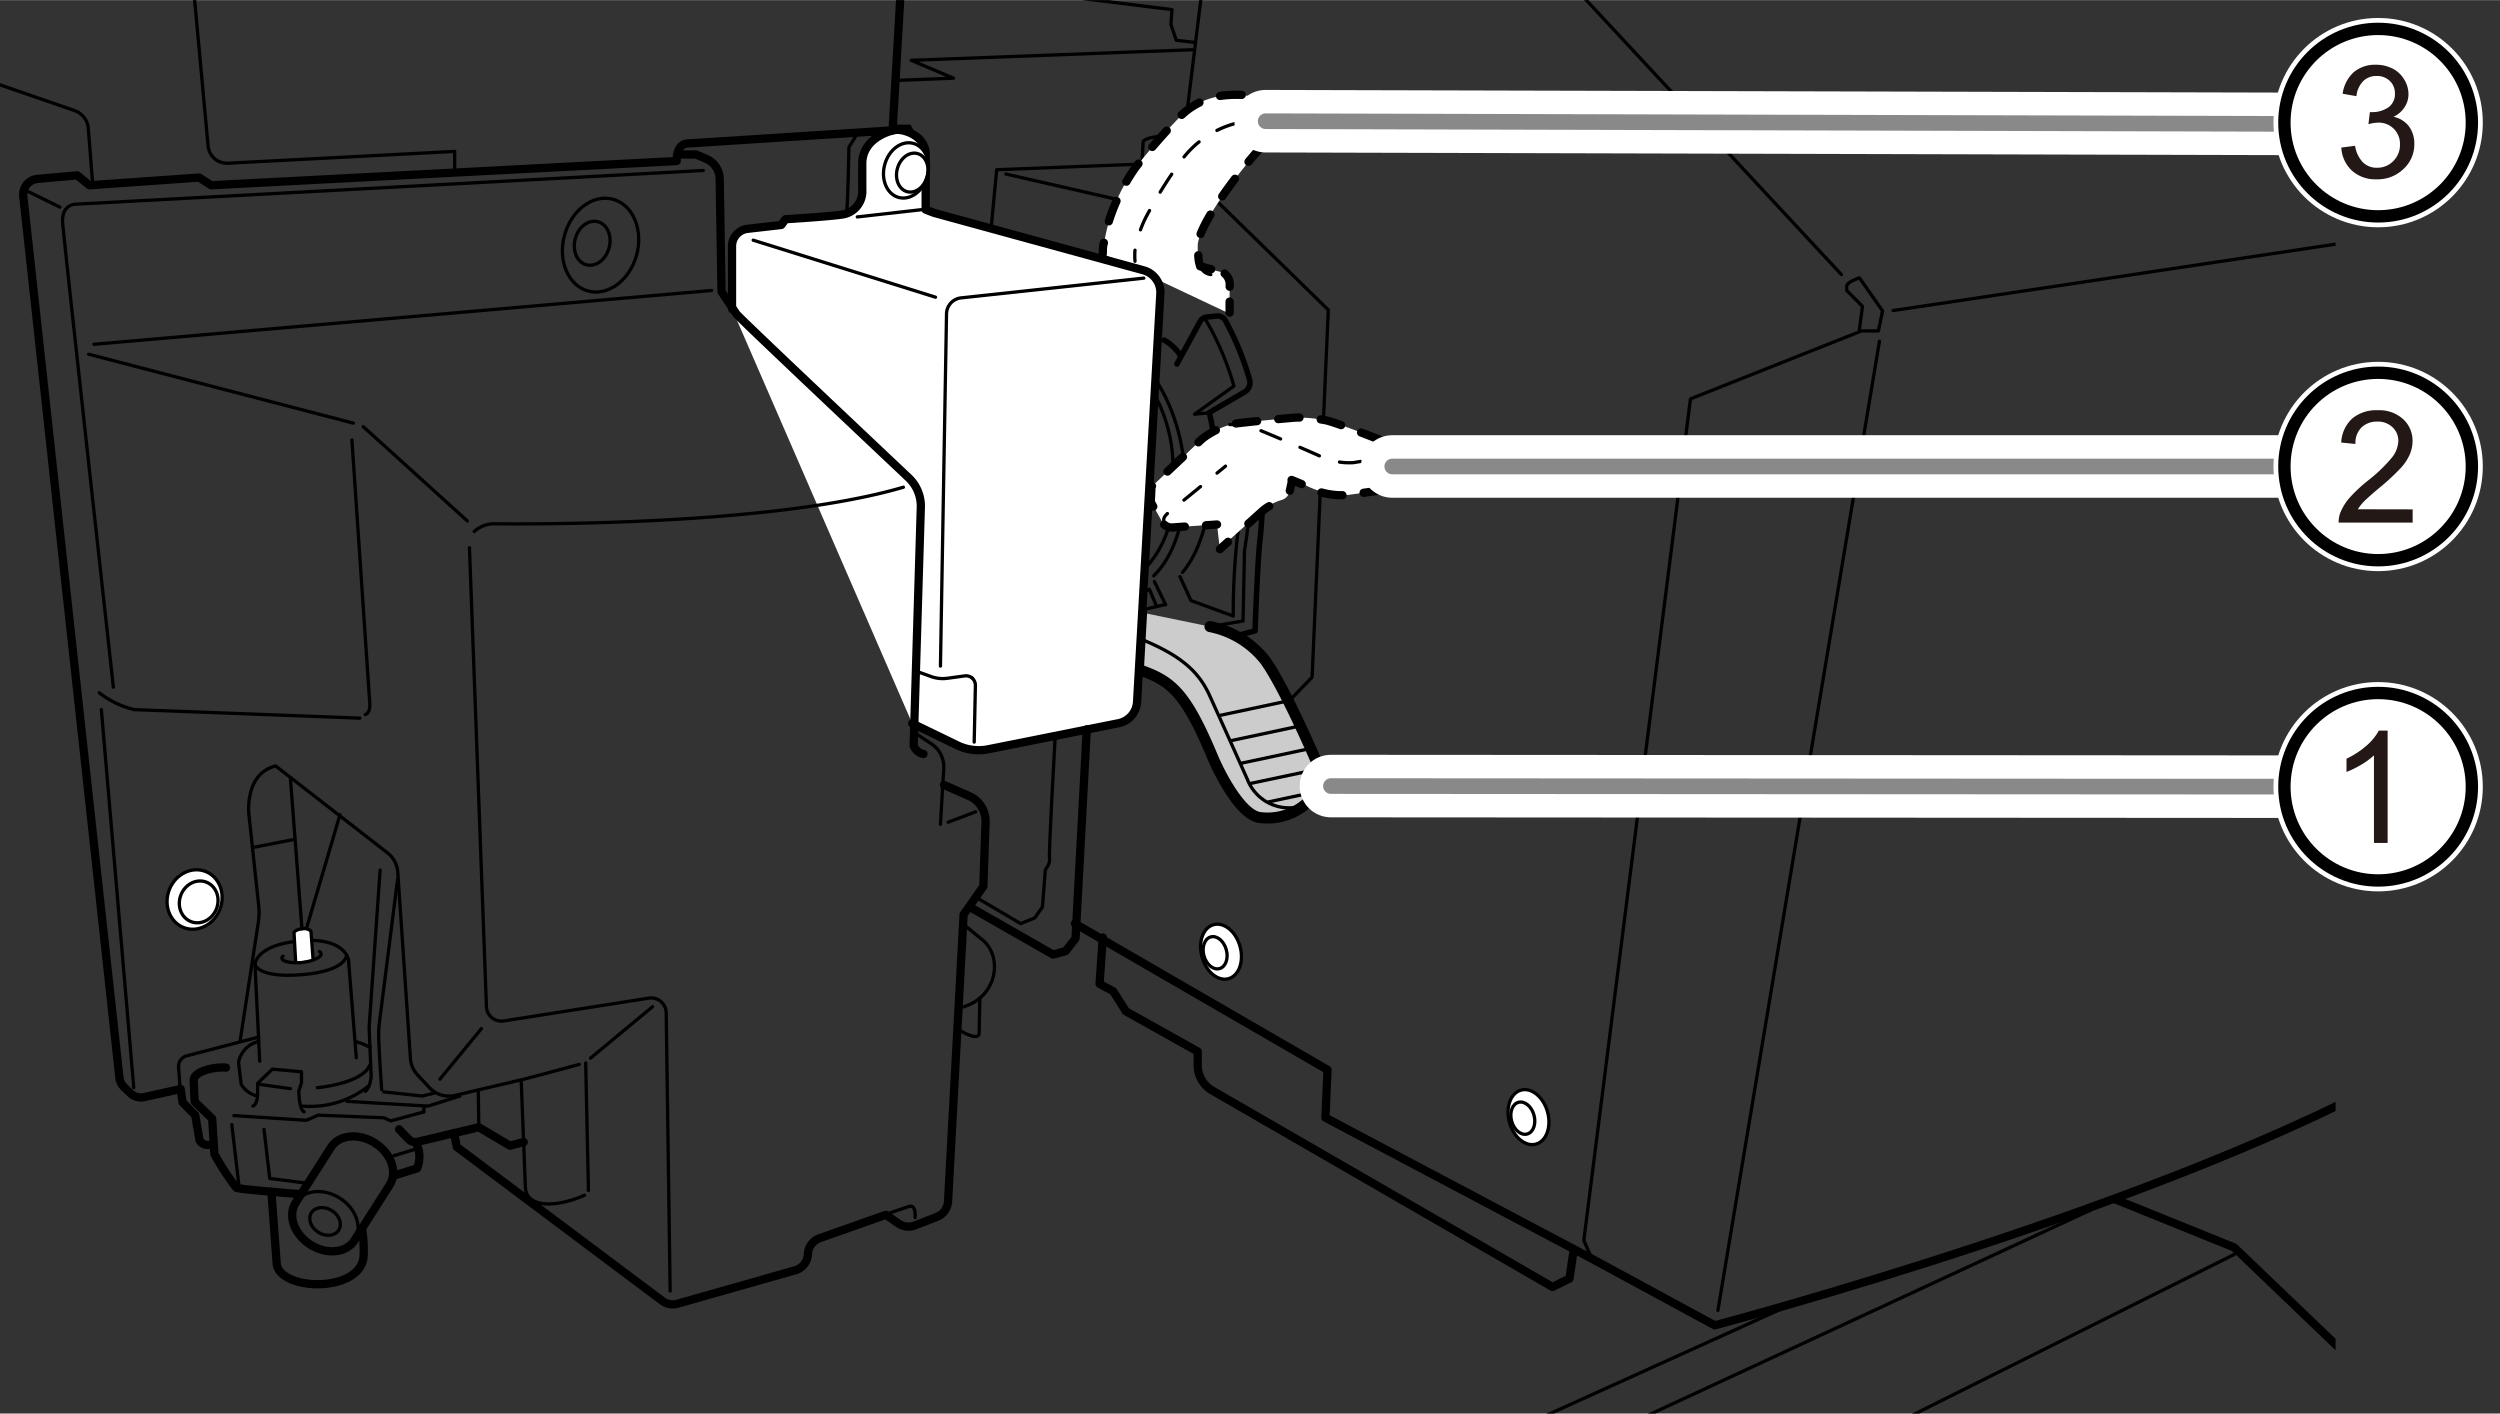 <svg id="レイヤー_1" data-name="レイヤー 1" xmlns="http://www.w3.org/2000/svg" xmlns:xlink="http://www.w3.org/1999/xlink" width="79.97mm" height="45.22mm" viewBox="0 0 226.7 128.17"><rect x="0" y="0" width="226.7" height="128.17" fill="#333333" stroke="none"/><defs><style>.cls-1,.cls-10,.cls-11,.cls-12,.cls-13,.cls-14,.cls-15,.cls-16,.cls-17,.cls-19,.cls-20,.cls-21,.cls-3,.cls-4,.cls-6,.cls-8{fill:none;}.cls-2{clip-path:url(#clip-path);}.cls-10,.cls-11,.cls-12,.cls-13,.cls-14,.cls-15,.cls-16,.cls-17,.cls-18,.cls-22,.cls-3,.cls-4,.cls-5,.cls-6,.cls-7,.cls-8{stroke:#000;}.cls-10,.cls-11,.cls-12,.cls-13,.cls-14,.cls-15,.cls-16,.cls-17,.cls-18,.cls-19,.cls-20,.cls-3,.cls-4,.cls-5,.cls-6,.cls-7,.cls-8{stroke-linecap:round;}.cls-10,.cls-11,.cls-12,.cls-13,.cls-14,.cls-15,.cls-16,.cls-17,.cls-18,.cls-3,.cls-4,.cls-5,.cls-6,.cls-7,.cls-8{stroke-linejoin:round;}.cls-12,.cls-13,.cls-16,.cls-17,.cls-3,.cls-5,.cls-8{stroke-width:0.3px;}.cls-10,.cls-11,.cls-14,.cls-15,.cls-18,.cls-4{stroke-width:0.75px;}.cls-18,.cls-22,.cls-5,.cls-9{fill:#fff;}.cls-6{stroke-width:0.5px;}.cls-7{fill:#ccc;}.cls-8{stroke-dasharray:1.32 1.32;}.cls-10{stroke-dasharray:1.93 1.93;}.cls-11{stroke-dasharray:2.47 2.47;}.cls-12{stroke-dasharray:1.94 1.94;}.cls-13{stroke-dasharray:1.92 1.92;}.cls-14{stroke-dasharray:1.97 1.97;}.cls-15{stroke-dasharray:1.34 1.34;}.cls-16{stroke-dasharray:1.29;}.cls-17{stroke-dasharray:1.93 1.93;}.cls-19,.cls-21{stroke:#fff;}.cls-19{stroke-width:5.67px;}.cls-20{stroke:#898989;stroke-width:1.42px;}.cls-21{stroke-width:1.98px;}.cls-22{stroke-width:1.12px;}.cls-23{fill:#231815;}</style><clipPath id="clip-path"><rect class="cls-1" width="211.79" height="128.17"/></clipPath></defs><g class="cls-2"><path class="cls-3" d="M88.66,81.45l3.89,2.29,1.28-.51.7-1,.26-3.38s.47-.55.38-1,.51-11,.51-11"/><path class="cls-4" d="M97.47,83.74,120.38,97l-.19,4.34,23.75,12.57,11.55,6.26s41.65-11,63.48-23.62"/><line class="cls-3" x1="155.78" y1="118.82" x2="170.43" y2="30.93"/><path class="cls-3" d="M144.29,114l-.67-1.53,9.67-76.31L168.8,30h1.53l.38-1.82-2.1-3s-1.15.38-1.15.77v.38l1.43,1.44-.28,2.1"/><path class="cls-4" d="M100,85l-.29,4.21,1.24.67,1.15,1.82,6.51,3.64v1.26a2.65,2.65,0,0,0,1.32,2.28l30.85,17.81,1.54-.76.38-2.59"/><ellipse class="cls-5" cx="110.72" cy="86.28" rx="1.79" ry="2.54" transform="translate(-19.01 32.69) rotate(-15.48)"/><ellipse class="cls-5" cx="110.19" cy="86.38" rx="1.05" ry="1.49" transform="translate(-19.06 32.55) rotate(-15.48)"/><ellipse class="cls-5" cx="138.61" cy="101.28" rx="1.79" ry="2.54" transform="translate(-22.01 40.68) rotate(-15.48)"/><ellipse class="cls-5" cx="138.09" cy="101.38" rx="1.05" ry="1.49" transform="translate(-22.05 40.54) rotate(-15.48)"/><polyline class="cls-3" points="116.81 63.64 118.98 61.4 120.45 28.09 107.04 15 110.11 -9.96"/><polyline class="cls-3" points="89.87 20.75 90.38 15.38 103.47 14.87"/><polyline class="cls-3" points="91.21 15.77 102.06 18.25 109.53 17.68"/><line class="cls-3" x1="102.19" y1="18.96" x2="101.81" y2="23.62"/><path class="cls-3" d="M103.53,15.26l.13-2.43s.19-.64,3.57-.51"/><path class="cls-6" d="M105.57,30.83a4.14,4.14,0,0,1,1.47,1.4"/><path class="cls-6" d="M106.72,33l2.1-3.85a.8.8,0,0,1,.61-.41l.92-.09a.78.78,0,0,1,.77.41,26.59,26.59,0,0,1,2.2,5.38,1,1,0,0,1-.45,1.09l-3.21,1.87a23.88,23.88,0,0,1,.64,4.66l4.34.26s-.13,4.34-.38,6.57-.45,8.3-.45,8.3l-1.66.45"/><path class="cls-3" d="M109.47,43.53l3.13.32a32.61,32.61,0,0,1-.39,4.79,62.74,62.74,0,0,0-.38,7.21L108,54.45l-1-2.17"/><path class="cls-3" d="M109.85,43.72s-.13,5.24-2.62,8.17"/><path class="cls-3" d="M104.74,34.34c3.83,5.81,3.45,14.36-.12,17.87"/><line class="cls-3" x1="105.57" y1="54.83" x2="103.66" y2="55.28"/><polyline class="cls-3" points="103.66 53.68 104.23 53.43 104.87 54.96"/><path class="cls-3" d="M109.34,29a25.76,25.76,0,0,1,2.55,6l-3.57,2.55,1.34-.13"/><path class="cls-3" d="M104.36,44.23l2,.64a9.53,9.53,0,0,1-2.49,6.64"/><path class="cls-3" d="M104.74,35.87a13.79,13.79,0,0,1,1.6,7.47"/><path class="cls-7" d="M109.72,56.81a8.43,8.43,0,0,1,5,3.06c1.85,2.56,4.85,9.64,4.85,9.64a2.65,2.65,0,0,1-1.15,3.38,5.36,5.36,0,0,1-4.27,1.22c-2-.39-4.09-5.24-4.09-5.24-2.55-6.13-3.83-7.15-6.83-8.17l.29-5.17"/><path class="cls-3" d="M103.6,58c3.19,1.34,5,2.68,6.06,5s3.45,7.66,3.45,7.66A4.05,4.05,0,0,0,118,73.09"/><line class="cls-3" x1="110.68" y1="64.85" x2="116.68" y2="63.57"/><line class="cls-3" x1="111.64" y1="67.15" x2="117.64" y2="65.87"/><line class="cls-3" x1="112.6" y1="69.19" x2="118.6" y2="67.91"/><line class="cls-3" x1="113.36" y1="71.04" x2="119.36" y2="69.77"/><line class="cls-3" x1="115.06" y1="72.7" x2="119.55" y2="71.74"/><path class="cls-3" d="M110.17,56.74l2.55-.44.13-6.39a42,42,0,0,0,.58-6.89"/><line class="cls-3" x1="104.68" y1="52.72" x2="105.7" y2="54.83"/><line class="cls-3" x1="171.67" y1="28.15" x2="220.79" y2="20.78"/><line class="cls-3" x1="166.98" y1="24.89" x2="134.23" y2="-10.34"/><line class="cls-3" x1="24.13" y1="180.89" x2="162" y2="118.47"/><polyline class="cls-4" points="191.87 108.77 202.6 113.11 220.72 130.47"/><line class="cls-3" x1="26.81" y1="185.17" x2="189.57" y2="109.72"/><line class="cls-3" x1="202.6" y1="113.74" x2="60.7" y2="184.6"/><line class="cls-3" x1="117.12" y1="43.51" x2="116.2" y2="43.12"/><path class="cls-8" d="M115,42.62l-.67-.28a5.12,5.12,0,0,0-1.2-.34"/><path class="cls-3" d="M112.44,42a4.58,4.58,0,0,0-.64,0l-.35.07"/><path class="cls-9" d="M110.36,47.55s-3.06.19-3.89.26a1.06,1.06,0,0,1-1.09-.51l-1-1.79.07-1.4L108.78,40a4.41,4.41,0,0,1,.76-.59,7.25,7.25,0,0,1,2.42-1c1.09-.16,4.51-.47,5.48-.55a5.72,5.72,0,0,1,.58,0,13.79,13.79,0,0,1,2.24.25c1.14.26,5.74,2.11,5.74,2.11s.89.19.7,1.4-.32,1.92-.32,1.92a1,1,0,0,1-.95.89l-3.26.45A8.09,8.09,0,0,1,118.4,44l-1.28-.53v.21l-.19.9a1,1,0,0,1-.73.75,5,5,0,0,0-1.8,1l-3.79,3.4"/><path class="cls-4" d="M110.36,47.55l-1,.07"/><path class="cls-10" d="M107.44,47.74l-1,.07a1.06,1.06,0,0,1-1.09-.51l-1-1.79.07-1.4L108.78,40a4.41,4.41,0,0,1,.76-.59,7.25,7.25,0,0,1,2.42-1c1.09-.16,4.51-.47,5.48-.55a5.72,5.72,0,0,1,.58,0,13.79,13.79,0,0,1,2.24.25c1.14.26,5.74,2.11,5.74,2.11s.89.19.7,1.4-.32,1.92-.32,1.92a1,1,0,0,1-.95.89l-3.26.45a6.92,6.92,0,0,1-3.24-.55"/><polyline class="cls-4" points="118.04 43.89 117.12 43.51 117.13 43.72 116.96 44.49"/><path class="cls-11" d="M115.09,45.89a4.1,4.1,0,0,0-.68.5l-2.13,1.91"/><line class="cls-4" x1="111.36" y1="49.12" x2="110.62" y2="49.79"/><path class="cls-3" d="M105.64,47.43s-.37-.37.22-.87"/><path class="cls-12" d="M107.36,45.34l2.25-1.84"/><path class="cls-3" d="M110.36,42.89l.77-.63"/><path class="cls-3" d="M111.51,38.49s.46,0,1,0"/><path class="cls-13" d="M114.35,39.05c1.58.64,4.51,1.93,5.64,2.43a4.75,4.75,0,0,0,1.05.33,5.9,5.9,0,0,0,1.7.13l1.58-.26"/><path class="cls-3" d="M125.27,41.52l1-.16"/><path class="cls-9" d="M100,23a15.74,15.74,0,0,1,3-7.85,60.23,60.23,0,0,1,4.09-4.66,6.66,6.66,0,0,1,4.15-1.85c2.61-.19,2.74.38,3.06,1.15a12.24,12.24,0,0,1,.45,1.21,1.84,1.84,0,0,1-.26,2.23c-1,1-5.36,6.26-5.87,8.81a7.17,7.17,0,0,0,.19,2.11l2.11.57a1.35,1.35,0,0,1,.57,1c.06.64-.06,2.68-.06,2.68"/><path class="cls-4" d="M100,23c0-.34,0-.67.1-1"/><path class="cls-14" d="M100.55,20.06A17.73,17.73,0,0,1,103,15.13a60.23,60.23,0,0,1,4.09-4.66,6.66,6.66,0,0,1,4.15-1.85c2.61-.19,2.74.38,3.06,1.15a12.24,12.24,0,0,1,.45,1.21,1.84,1.84,0,0,1-.26,2.23c-1,1-5.36,6.26-5.87,8.81,0,0,0,.05,0,.14"/><path class="cls-4" d="M108.66,23.14a3.65,3.65,0,0,0,.17,1l1,.26"/><path class="cls-15" d="M111.05,24.79a1.33,1.33,0,0,1,.46.87c0,.22,0,.6,0,1"/><path class="cls-4" d="M111.5,27.34c0,.55,0,1,0,1"/><path class="cls-16" d="M108.83,24.13a1.19,1.19,0,0,0,1,.76"/><path class="cls-3" d="M115,11.49s-.14-.3-.88-.42"/><path class="cls-17" d="M112.16,11.15a8.92,8.92,0,0,0-5,3.34,42.11,42.11,0,0,0-3.2,5.11,9.47,9.47,0,0,0-.81,2.12"/><path class="cls-3" d="M102.92,22.68a6.65,6.65,0,0,0,0,1"/><path class="cls-18" d="M82.72,65.59l4.12,2a4.47,4.47,0,0,0,2.79.34l11.8-2.36a2.09,2.09,0,0,0,1.68-1.94l2.11-37a2.08,2.08,0,0,0-1.53-2.13l-19-5.21L83.94,19V14c0-1.72-2-2.3-2.68-2.23s-3.07.83-3.07,3.06v2.36a2.13,2.13,0,0,1-1.72,2.24c-1.15.19-5.24.44-5.24.44l-.38.52-3.06.35a1.59,1.59,0,0,0-1.41,1.57V28"/><line class="cls-3" x1="77.74" y1="19.66" x2="83.94" y2="18.96"/><ellipse class="cls-5" cx="82.16" cy="15.45" rx="2.54" ry="2" transform="translate(45.77 90.71) rotate(-74.85)"/><ellipse class="cls-3" cx="54.45" cy="22.22" rx="4.31" ry="3.39" transform="translate(18.78 68.97) rotate(-74.85)"/><ellipse class="cls-3" cx="53.7" cy="22.05" rx="2.02" ry="1.59" transform="translate(18.38 68.12) rotate(-74.85)"/><ellipse class="cls-3" cx="82.72" cy="15.64" rx="1.79" ry="1.4" transform="translate(46.01 91.4) rotate(-74.85)"/><ellipse class="cls-5" cx="17.64" cy="81.55" rx="2.73" ry="2.46" transform="translate(-64.72 68.24) rotate(-68.61)"/><ellipse class="cls-3" cx="18.01" cy="81.77" rx="1.92" ry="1.73" transform="translate(-64.69 68.72) rotate(-68.61)"/><line class="cls-3" x1="68.3" y1="21.77" x2="84.83" y2="26.94"/><path class="cls-3" d="M103.72,25.21,87.16,27a1.48,1.48,0,0,0-1.33,1.46l-.55,31.93"/><path class="cls-3" d="M88.17,61.49a.89.89,0,0,1,.28.65l-.11,5.14"/><path class="cls-3" d="M82.85,60.77l1.61.58a3.1,3.1,0,0,0,1.42.15l1.61-.22a.86.86,0,0,1,.68.21"/><path class="cls-3" d="M76.74,19.34c.14-.05.24-6,.24-6l.62-1"/><polyline class="cls-3" points="81.05 11.44 82.48 11.44 82.87 12.21"/><path class="cls-3" d="M82.85,66.38l1.61,1.06a2.51,2.51,0,0,1,1.12,2.23l-.3,5.07"/><path class="cls-4" d="M85.6,71.17l2.27,1a2.48,2.48,0,0,1,1.5,2.36l-.2,5.84-1.79,2.55-1.41,26a1.6,1.6,0,0,1-1,1.41l-2,.78a1.59,1.59,0,0,1-1.49-.17l-1.15-.79-6,2.12a1.61,1.61,0,0,0-1.07,1.47v0A1.59,1.59,0,0,1,72,115.21l-10.56,3a1.57,1.57,0,0,1-1.39-.26L41.43,104l-.26-1.27"/><path class="cls-3" d="M80.3,110.11l2.1-.71c.71-.25.58,1,.58,1"/><line class="cls-3" x1="85.98" y1="74.55" x2="88.47" y2="73.6"/><path class="cls-4" d="M61.6,14h1.53l.92.4a2,2,0,0,1,1.21,1.78l.17,10.27,1.34,2c.21.32,11.85,11.3,15.62,14.86A3.53,3.53,0,0,1,83.5,46L82.85,67.6a1.17,1.17,0,0,0,.89.76"/><path class="cls-3" d="M63.77,15.45l-57,3.06s-1.22.06-1.09,1.72,4.6,42.07,4.6,42.07"/><path class="cls-4" d="M81.83-3.51l-.89,15.32L62.36,13c-1.08.06-1,1.59-1,1.59L19.15,16.79l-1.09-.7-9.95.7L7,15.89l-3.6.32a1.43,1.43,0,0,0-1.29,1.57l8.72,79.94a1.41,1.41,0,0,0,.44.87l.54.52a1.4,1.4,0,0,0,1.29.36l3.28-.73.18,1.22,1.14,1.15.39,2.25s.24.67,1.24.38"/><path class="cls-3" d="M53,108.38c-2.49,1.09-5.3,1.22-5.36-.76l-.38-9.71-6,1.41a2.43,2.43,0,0,1-2.33-.71l-1.07-1.15A2.43,2.43,0,0,1,37.22,96L36.07,79.09a2.41,2.41,0,0,0-.93-1.76L25,69.45c-2.87.7-2.43,4.4-2.43,4.4l.86,8a6.33,6.33,0,0,1,0,1.74L21.77,94.4"/><line class="cls-3" x1="53.11" y1="96.38" x2="53.36" y2="107.94"/><line class="cls-3" x1="47.3" y1="97.91" x2="52.53" y2="96.51"/><line class="cls-3" x1="53.55" y1="95.94" x2="59.17" y2="91.28"/><line class="cls-3" x1="39.89" y1="97.85" x2="43.66" y2="93.26"/><path class="cls-3" d="M42.57,49.66l1.54,41.62a1.36,1.36,0,0,0,1.57,1.29L58.83,90.5a1.37,1.37,0,0,1,1.58,1.32l.36,25.24"/><path class="cls-3" d="M43,48.19a2.68,2.68,0,0,1,1.92-.7c1.27,0,24.63.32,37-3.32"/><line class="cls-3" x1="32.94" y1="38.68" x2="42.38" y2="47.23"/><line class="cls-3" x1="8.04" y1="32.11" x2="32.04" y2="38.36"/><path class="cls-3" d="M9,62.81a8.26,8.26,0,0,0,3.19,1.53l20.43.77"/><path class="cls-3" d="M31.91,39.89l1.6,23.56s.19,1.15-.38,1.34"/><line class="cls-3" x1="9.19" y1="64.34" x2="12.13" y2="98.62"/><line class="cls-3" x1="8.52" y1="31.21" x2="64.53" y2="26.33"/><path class="cls-3" d="M17.36-3.13l1.51,16.36a1.72,1.72,0,0,0,1.8,1.56l20.56-1.07v1.79"/><line class="cls-3" x1="2.55" y1="17.36" x2="5.43" y2="18.77"/><path class="cls-3" d="M23.55,96.22l-.43-8.76s0-1.77,4.07-2.15S31.6,87,31.6,87l.71,8.91"/><path class="cls-5" d="M26.81,87.22l-.15-2.68s.1-.24.72-.33.82.24.82.24L28.39,87"/><path class="cls-3" d="M25.66,86.7c-.43.42.66.68,1.72.57s2.16-.62,1.58-1"/><path class="cls-3" d="M23.12,87.46s.29,1.25,4.31.91,4-1.77,4-1.77"/><path class="cls-3" d="M23.36,94.45a2.42,2.42,0,0,0-1.72,1.82c0,.29.24,2.06.24,2.06a2.26,2.26,0,0,0,1.29,1"/><path class="cls-3" d="M32.27,94.45a4.94,4.94,0,0,1,1.29.53"/><path class="cls-3" d="M27.43,100.29a8.54,8.54,0,0,0,6-1.82"/><line class="cls-3" x1="27.81" y1="84.11" x2="30.83" y2="73.87"/><line class="cls-3" x1="26.33" y1="70.52" x2="27.38" y2="84.21"/><line class="cls-3" x1="22.93" y1="76.84" x2="26.62" y2="76.12"/><path class="cls-3" d="M34.47,78.89l-1,14.27.19,4.45s-.09,1-.52,1.34"/><polyline class="cls-3" points="31.45 99.86 38.82 100.29 41.7 99.38"/><path class="cls-3" d="M16.34,98.74l-.15-2a1,1,0,0,1,.71-1l6.56-1.71"/><path class="cls-4" d="M20.49,96.8c-1.25-.1-2.92.43-2.92,1.1s.09,2,.09,2l1.58,1.53.2,3.21a23,23,0,0,0,2,3.06c.34.15,5.85.58,5.85.58"/><polyline class="cls-3" points="21.21 101.15 27.77 101.58 28.87 101.11 34.8 101.35 35.43 101.63 38.44 100.82 38.44 100.34"/><path class="cls-4" d="M35.66,106.61l2.16-.67a2.74,2.74,0,0,0-.14-2.39"/><path class="cls-4" d="M36.19,102.4l.87.9a.84.84,0,0,0,.8.23l5.56-1.32,2.82,1.67,1.25-.33"/><line class="cls-3" x1="43.42" y1="102.21" x2="43.37" y2="98.86"/><polyline class="cls-3" points="34.8 99 38.3 99.38 39.4 99.1"/><path class="cls-3" d="M36.05,79.76,34.37,93a12.5,12.5,0,0,0,0,1.72c.05,1.39.24,4.07.24,4.07"/><ellipse class="cls-3" cx="29.48" cy="110.75" rx="1.16" ry="1.47" transform="translate(-79.81 76.24) rotate(-57.57)"/><ellipse class="cls-3" cx="29.48" cy="110.75" rx="2.5" ry="3.17" transform="translate(-79.81 76.24) rotate(-57.57)"/><path class="cls-4" d="M34,103.64c-1.48-.94-3.27-.76-4,.41l-3.19,5c-.74,1.17-.14,2.87,1.34,3.81s3.27.76,4-.41l3.18-5C36.07,106.28,35.48,104.57,34,103.64Z"/><line class="cls-3" x1="21.02" y1="101.97" x2="21.69" y2="107.71"/><polyline class="cls-3" points="23.94 102.4 24.46 106.85 27.81 107.28"/><line class="cls-3" x1="35.71" y1="104.79" x2="37.77" y2="104.17"/><path class="cls-4" d="M24.61,108.05l.48,6.51c.09,1.29,2.2,2,4.16,1.87s3.78-1,3.73-2.78a12.14,12.14,0,0,0-.14-2.16"/><path class="cls-3" d="M22.93,100.29s.43-.09.43-1.19v-.87l1.34-1.29,2.64.24,0,1-.24.72s0,1.72.48,1.91"/><line class="cls-3" x1="23.6" y1="98.33" x2="26.33" y2="98.71"/><path class="cls-3" d="M28.77,98.62s4-.34,4.74-2"/><path class="cls-3" d="M87.45,83.87l1.78,1.47C91,87,90.32,90.7,86.94,91.4"/><path class="cls-3" d="M88.85,90.51l-.06,3.19c-.07.83-2.05-.44-2.05-.44"/><polyline class="cls-4" points="88.02 82.28 95.49 86.55 96.64 86.23 97.53 85.08 98.55 66.13"/><polyline class="cls-3" points="81.38 7.28 86.46 7.08 82.63 5.46 108.1 4.5"/><polyline class="cls-3" points="87.42 -3.93 87.42 -2.3 88.37 -1.34 106.28 0.86 106.18 2.2 106.66 3.64 108.29 3.83"/><path class="cls-3" d="M8.43,17,8,11.55A1.87,1.87,0,0,0,6.71,10L-4.5,6.13"/></g><line class="cls-19" x1="214.05" y1="11.24" x2="114.77" y2="10.98"/><line class="cls-20" x1="214.05" y1="11.24" x2="114.77" y2="10.98"/><line class="cls-19" x1="214.91" y1="71.33" x2="120.69" y2="71.27"/><line class="cls-20" x1="214.91" y1="71.33" x2="120.69" y2="71.27"/><line class="cls-19" x1="214.88" y1="42.29" x2="126.25" y2="42.29"/><line class="cls-20" x1="214.88" y1="42.29" x2="126.25" y2="42.29"/><circle class="cls-21" cx="215.65" cy="71.33" r="8.5"/><circle class="cls-22" cx="215.65" cy="71.33" r="8.5"/><path class="cls-23" d="M216.51,76.43h-1.24V68.49a7.23,7.23,0,0,1-1.18.86,9.09,9.09,0,0,1-1.31.64v-1.2a7.84,7.84,0,0,0,1.82-1.19,4.81,4.81,0,0,0,1.11-1.36h.8Z"/><circle class="cls-21" cx="215.65" cy="11.11" r="8.5"/><circle class="cls-22" cx="215.65" cy="11.11" r="8.5"/><path class="cls-23" d="M212.31,13.37l1.25-.16a2.68,2.68,0,0,0,.73,1.52,1.75,1.75,0,0,0,1.25.47,2,2,0,0,0,1.49-.61,2.06,2.06,0,0,0,.6-1.51,1.91,1.91,0,0,0-.56-1.41,1.94,1.94,0,0,0-1.42-.56,3.67,3.67,0,0,0-.88.14l.13-1.09h.21a2.62,2.62,0,0,0,1.43-.41,1.44,1.44,0,0,0,.63-1.28,1.51,1.51,0,0,0-.46-1.14,1.65,1.65,0,0,0-1.2-.45,1.69,1.69,0,0,0-1.21.46,2.28,2.28,0,0,0-.62,1.37l-1.25-.22a3.25,3.25,0,0,1,1-1.95,3,3,0,0,1,2-.68,3.31,3.31,0,0,1,1.53.35,2.56,2.56,0,0,1,1.06,1,2.51,2.51,0,0,1,.38,1.31,2.12,2.12,0,0,1-.36,1.2,2.36,2.36,0,0,1-1,.86,2.37,2.37,0,0,1,1.4.86,2.64,2.64,0,0,1,.49,1.64,3,3,0,0,1-1,2.25,3.37,3.37,0,0,1-2.45.92,3.15,3.15,0,0,1-2.21-.79A3.06,3.06,0,0,1,212.31,13.37Z"/><circle class="cls-21" cx="215.65" cy="42.29" r="8.5"/><circle class="cls-22" cx="215.65" cy="42.29" r="8.5"/><path class="cls-23" d="M218.78,46.18v1.2h-6.71a2.34,2.34,0,0,1,.14-.87,4.84,4.84,0,0,1,.82-1.35,14.09,14.09,0,0,1,1.63-1.54,13.9,13.9,0,0,0,2.24-2.14,2.56,2.56,0,0,0,.58-1.5,1.67,1.67,0,0,0-.53-1.25,1.9,1.9,0,0,0-1.38-.51,2,2,0,0,0-1.44.54,2,2,0,0,0-.54,1.49l-1.29-.13a3.17,3.17,0,0,1,1-2.18,3.4,3.4,0,0,1,2.31-.75,3.22,3.22,0,0,1,2.31.81,2.65,2.65,0,0,1,.85,2,3,3,0,0,1-.25,1.19,4.42,4.42,0,0,1-.82,1.24,20,20,0,0,1-1.93,1.79c-.74.62-1.22,1.05-1.43,1.27a3.93,3.93,0,0,0-.53.68Z"/></svg>